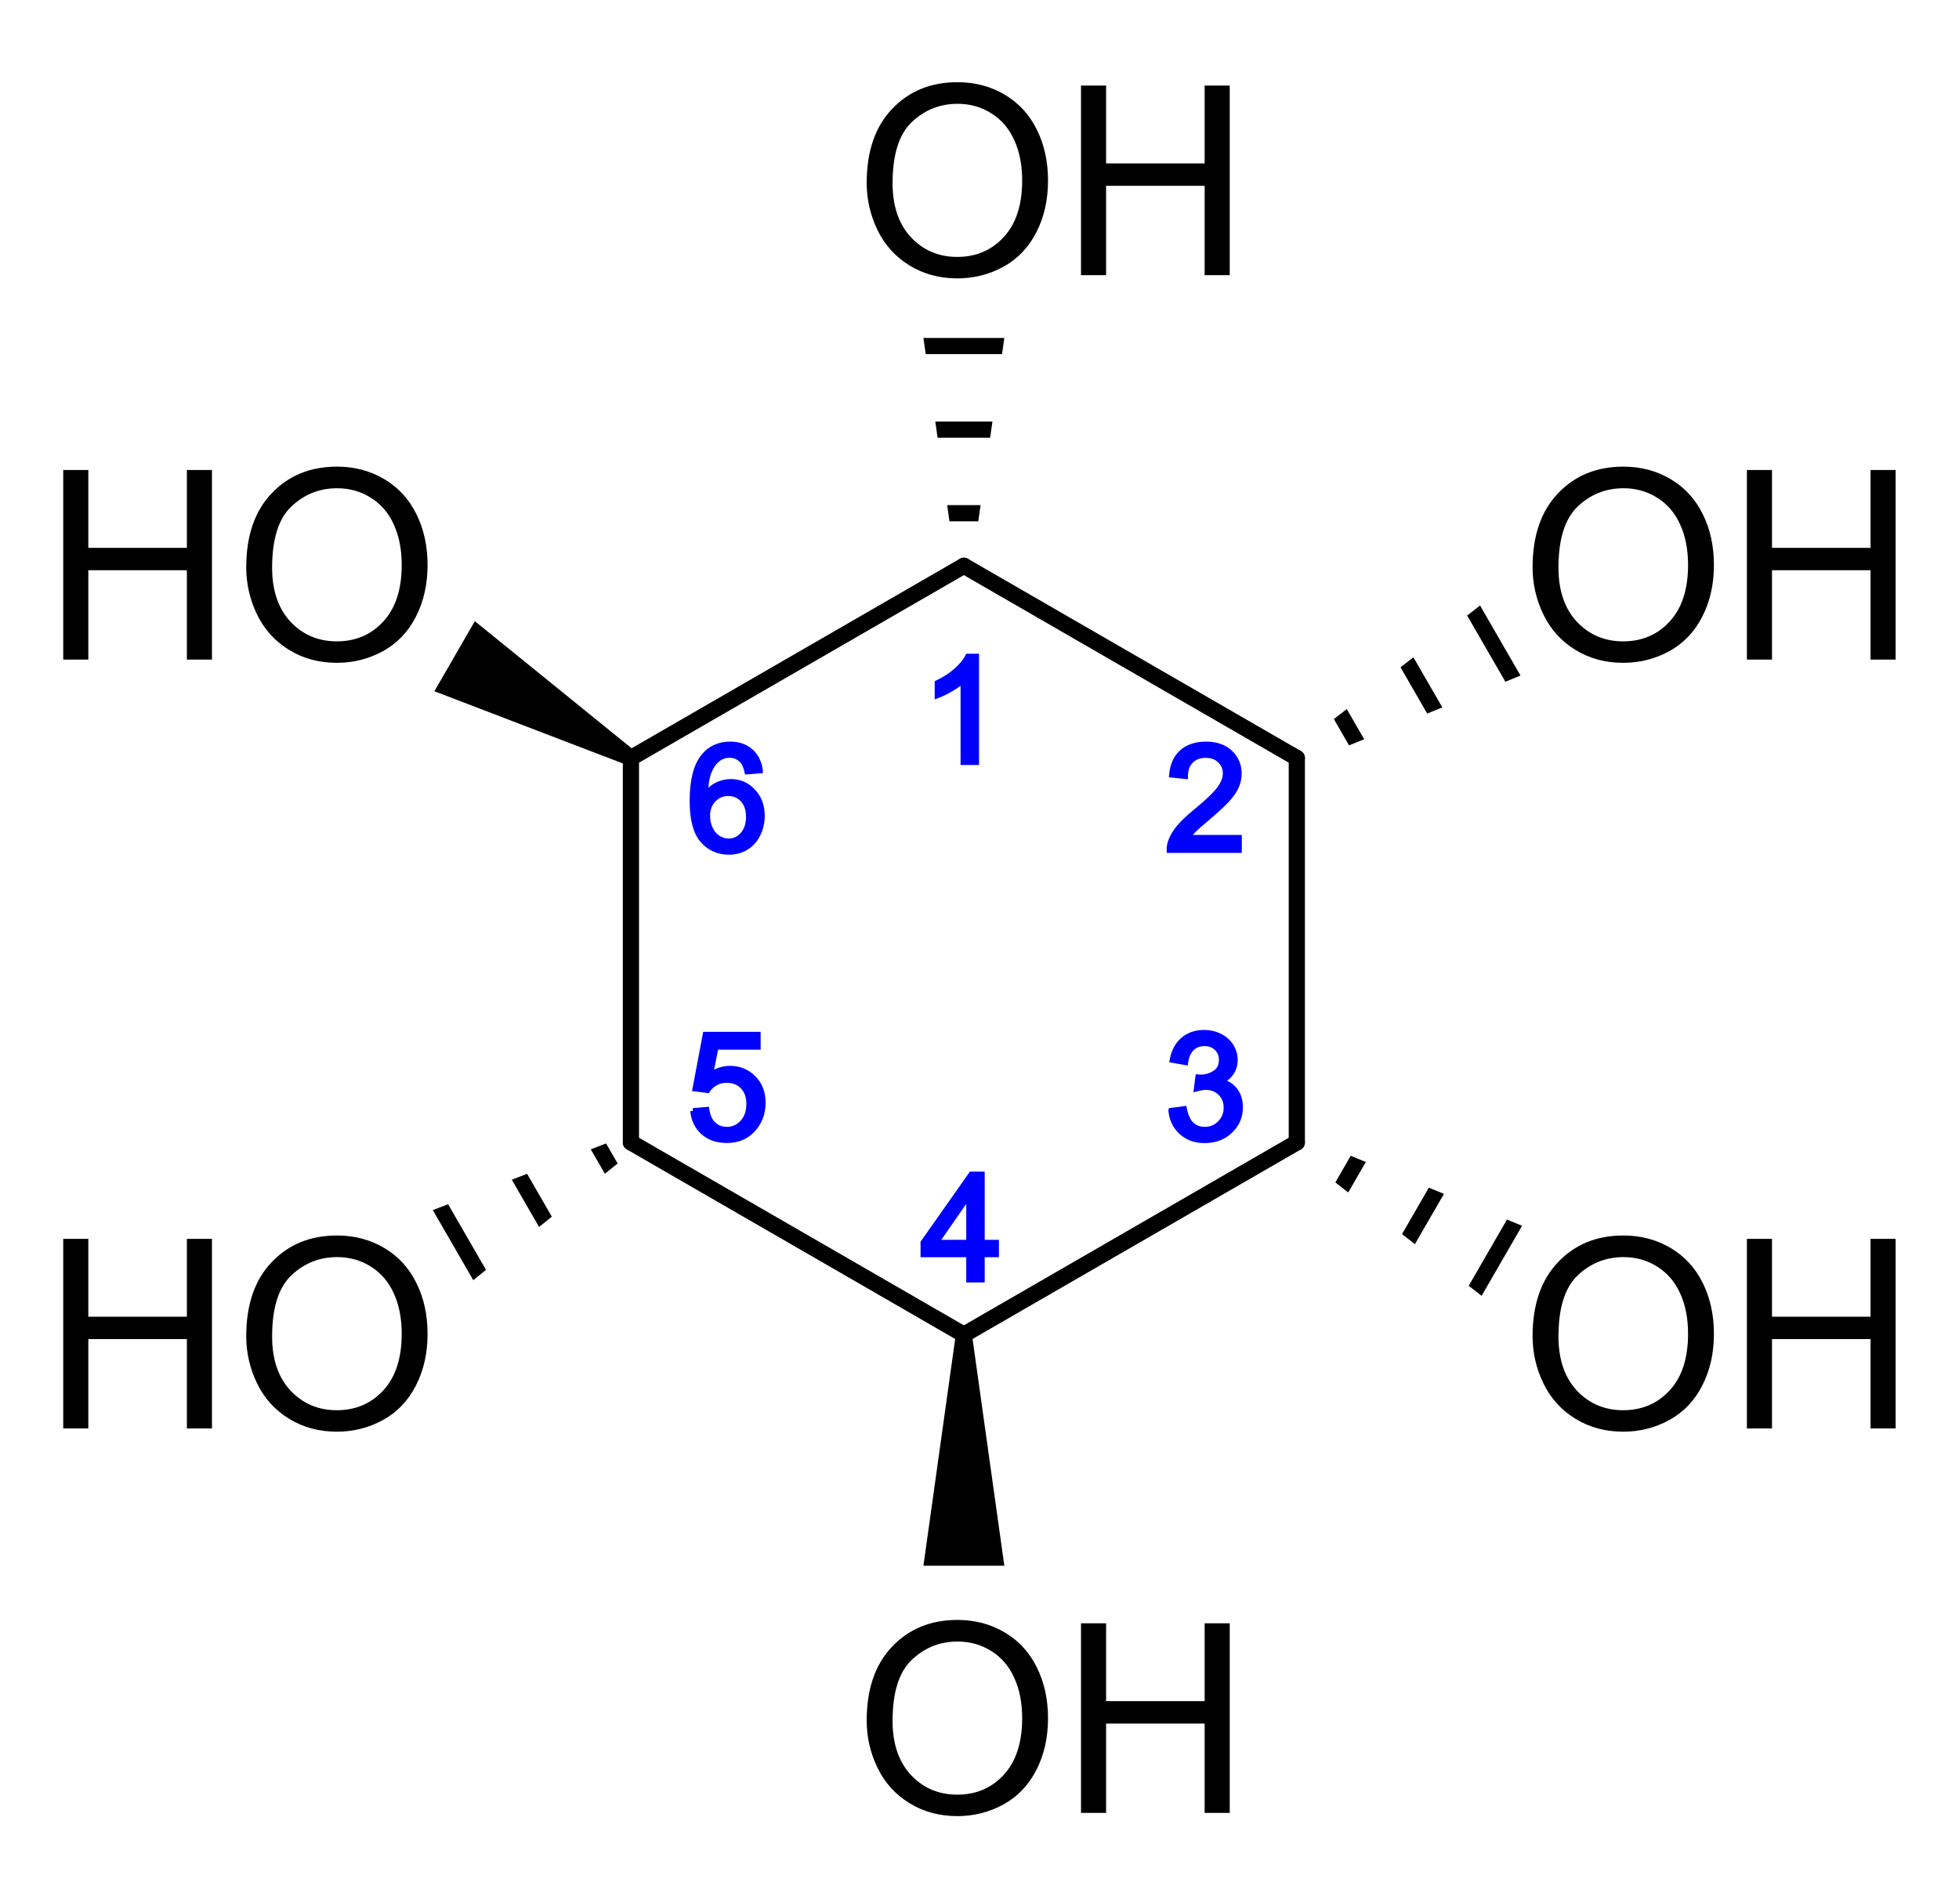 <?xml version="1.0" encoding="UTF-8" standalone="no"?>
<svg
   xmlns:dc="http://purl.org/dc/elements/1.1/"
   xmlns:cc="http://creativecommons.org/ns#"
   xmlns:rdf="http://www.w3.org/1999/02/22-rdf-syntax-ns#"
   xmlns:svg="http://www.w3.org/2000/svg"
   xmlns="http://www.w3.org/2000/svg"
   fill-opacity="1"
   color-rendering="auto"
   color-interpolation="auto"
   text-rendering="auto"
   stroke="black"
   stroke-linecap="square"
   width="355"
   stroke-miterlimit="10"
   shape-rendering="auto"
   stroke-opacity="1"
   fill="black"
   stroke-dasharray="none"
   font-weight="normal"
   stroke-width="1"
   height="345"
   font-family="'Dialog'"
   font-style="normal"
   stroke-linejoin="miter"
   font-size="12px"
   stroke-dashoffset="0"
   image-rendering="auto"
   version="1.1"
   id="svg107">
  <!--Generated by Marvin with Batik SVG Generator-->
  <defs
     id="genericDefs" />
  <g
     id="g1146">
    <g
       id="g105">
      <defs
         id="1511335637673-defs1">
        <clipPath
           clipPathUnits="userSpaceOnUse"
           id="1511335637988-clipPath1">
          <path
             d="M0 0 L355 0 L355 345 L0 345 L0 0 Z"
             id="path11" />
        </clipPath>
        <clipPath
           clipPathUnits="userSpaceOnUse"
           id="1511335637322-clipPath1">
          <path
             d="M-275.409 -74.537 L79.591 -74.537 L79.591 270.463 L-275.409 270.463 L-275.409 -74.537 Z"
             id="path14" />
        </clipPath>
        <clipPath
           clipPathUnits="userSpaceOnUse"
           id="1511335637578-clipPath1">
          <path
             d="M-275.409 -213.877 L79.591 -213.877 L79.591 131.123 L-275.409 131.123 L-275.409 -213.877 Z"
             id="path17" />
        </clipPath>
        <clipPath
           clipPathUnits="userSpaceOnUse"
           id="1511335637304-clipPath1">
          <path
             d="M-154.738 -283.548 L200.262 -283.548 L200.262 61.452 L-154.738 61.452 L-154.738 -283.548 Z"
             id="path20" />
        </clipPath>
        <clipPath
           clipPathUnits="userSpaceOnUse"
           id="1511335637827-clipPath1">
          <path
             d="M-7.614 -213.877 L347.386 -213.877 L347.386 131.123 L-7.614 131.123 L-7.614 -213.877 Z"
             id="path23" />
        </clipPath>
        <clipPath
           clipPathUnits="userSpaceOnUse"
           id="1511335637118-clipPath1">
          <path
             d="M-7.614 -74.537 L347.386 -74.537 L347.386 270.463 L-7.614 270.463 L-7.614 -74.537 Z"
             id="path26" />
        </clipPath>
        <clipPath
           clipPathUnits="userSpaceOnUse"
           id="151133563764-clipPath1">
          <path
             d="M-154.738 -4.866 L200.262 -4.866 L200.262 340.134 L-154.738 340.134 L-154.738 -4.866 Z"
             id="path29" />
        </clipPath>
      </defs>
      <g
         text-rendering="geometricPrecision"
         id="g35">
        <path
           d="M175.401 103.806 L175.401 103.806 L115.066 138.641 C114.365 139.046 113.468 138.806 113.063 138.105 C112.658 137.403 112.898 136.507 113.6 136.102 L113.6 136.102 L173.935 101.266 C174.636 100.861 175.533 101.102 175.938 101.803 C176.343 102.504 176.102 103.401 175.401 103.806 Z"
           stroke="none"
           clip-path="url(#1511335637988-clipPath1)"
           id="path33" />
      </g>
      <g
         text-rendering="geometricPrecision"
         id="g39">
        <path
           d="M115.799 137.371 L115.799 137.371 L115.799 207.043 C115.799 207.852 115.142 208.509 114.333 208.509 C113.523 208.509 112.867 207.852 112.867 207.043 L112.867 207.043 L112.867 137.371 C112.867 136.562 113.523 135.905 114.333 135.905 C115.142 135.905 115.799 136.562 115.799 137.371 Z"
           stroke="none"
           clip-path="url(#1511335637988-clipPath1)"
           id="path37" />
      </g>
      <g
         text-rendering="geometricPrecision"
         id="g43">
        <path
           d="M115.066 205.773 L115.066 205.773 L175.401 240.608 C176.102 241.013 176.343 241.91 175.938 242.611 C175.533 243.312 174.636 243.553 173.935 243.148 L173.935 243.148 L113.6 208.312 C112.898 207.907 112.658 207.011 113.063 206.31 C113.468 205.608 114.365 205.368 115.066 205.773 Z"
           stroke="none"
           clip-path="url(#1511335637988-clipPath1)"
           id="path41" />
      </g>
      <g
         text-rendering="geometricPrecision"
         id="g47">
        <path
           d="M173.935 240.608 L173.935 240.608 L234.27 205.773 C234.971 205.368 235.868 205.608 236.273 206.31 C236.678 207.011 236.438 207.907 235.736 208.312 L235.736 208.312 L175.401 243.148 C174.7 243.553 173.803 243.312 173.398 242.611 C172.993 241.91 173.234 241.013 173.935 240.608 Z"
           stroke="none"
           clip-path="url(#1511335637988-clipPath1)"
           id="path45" />
      </g>
      <g
         text-rendering="geometricPrecision"
         id="g51">
        <path
           d="M233.537 207.043 L233.537 207.043 L233.537 137.371 C233.537 136.562 234.194 135.905 235.003 135.905 C235.813 135.905 236.469 136.562 236.469 137.371 L236.469 137.371 L236.469 207.043 C236.469 207.852 235.813 208.509 235.003 208.509 C234.194 208.509 233.537 207.852 233.537 207.043 Z"
           stroke="none"
           clip-path="url(#1511335637988-clipPath1)"
           id="path49" />
      </g>
      <g
         text-rendering="geometricPrecision"
         id="g55">
        <path
           d="M175.401 101.266 L175.401 101.266 L235.736 136.102 C236.438 136.507 236.678 137.403 236.273 138.105 C235.868 138.806 234.971 139.046 234.27 138.641 L234.27 138.641 L173.935 103.806 C173.234 103.401 172.993 102.504 173.398 101.803 C173.803 101.102 174.7 100.861 175.401 101.266 Z"
           stroke="none"
           clip-path="url(#1511335637988-clipPath1)"
           id="path53" />
      </g>
      <g
         text-rendering="geometricPrecision"
         id="g59">
        <path
           d="M244.053 128.501 L241.716 130.317 L244.469 135.085 L244.469 135.085 L247.21 133.969 L247.21 133.969 L244.053 128.501 ZM256.13 119.119 L253.793 120.935 L253.793 120.935 L258.632 129.318 L258.632 129.318 L261.373 128.202 L261.373 128.202 L256.13 119.119 ZM268.207 109.737 L265.869 111.553 L265.869 111.553 L272.796 123.55 L272.796 123.55 L275.537 122.434 L271.872 116.086 L268.207 109.737 Z"
           stroke="none"
           clip-path="url(#1511335637988-clipPath1)"
           id="path57" />
      </g>
      <g
         text-rendering="geometricPrecision"
         id="g63">
        <path
           d="M247.51 210.582 L244.77 209.463 L241.983 214.291 L241.983 214.291 L244.322 216.105 L244.322 216.105 L247.51 210.582 ZM261.666 216.363 L258.926 215.244 L254.067 223.66 L254.067 223.66 L256.406 225.473 L261.666 216.363 ZM275.822 222.144 L273.082 221.025 L273.082 221.025 L266.152 233.028 L268.491 234.841 L272.156 228.493 L275.822 222.144 Z"
           stroke="none"
           clip-path="url(#1511335637988-clipPath1)"
           id="path61" />
      </g>
      <g
         text-rendering="geometricPrecision"
         id="g67">
        <path
           d="M174.668 241.878 L173.202 241.878 L167.337 283.755 L174.668 283.755 L181.999 283.755 L176.134 241.878 Z"
           stroke="none"
           clip-path="url(#1511335637988-clipPath1)"
           id="path65" />
      </g>
      <g
         text-rendering="geometricPrecision"
         id="g71">
        <path
           d="M109.615 212.719 L111.924 210.852 L109.829 207.224 L109.829 207.224 L107.058 208.29 L107.058 208.29 L109.615 212.719 ZM97.689 222.36 L99.997 220.494 L99.997 220.494 L95.515 212.732 L95.515 212.732 L92.745 213.798 L97.689 222.36 ZM85.762 232.002 L88.07 230.136 L88.07 230.136 L81.202 218.239 L81.202 218.239 L78.431 219.305 L82.097 225.654 L85.762 232.002 Z"
           stroke="none"
           clip-path="url(#1511335637988-clipPath1)"
           id="path69" />
      </g>
      <g
         text-rendering="geometricPrecision"
         id="g75">
        <path
           d="M114.333 137.371 L115.066 136.102 L86.046 112.576 L82.381 118.924 L78.716 125.273 L113.6 138.641 Z"
           stroke="none"
           clip-path="url(#1511335637988-clipPath1)"
           id="path73" />
      </g>
      <g
         text-rendering="geometricPrecision"
         id="g79">
        <path
           d="M171.641 91.545 L172.057 94.477 L177.279 94.477 L177.279 94.477 L177.695 91.545 L177.695 91.545 L171.641 91.545 ZM169.489 76.395 L169.906 79.327 L179.43 79.327 L179.43 79.327 L179.847 76.395 L179.847 76.395 L169.489 76.395 ZM167.337 61.245 L167.754 64.178 L167.754 64.178 L181.582 64.178 L181.999 61.245 L174.668 61.245 L167.337 61.245 Z"
           stroke="none"
           clip-path="url(#1511335637988-clipPath1)"
           id="path77" />
      </g>
      <g
         text-rendering="geometricPrecision"
         font-size="48px"
         font-family="'Arial'"
         transform="translate(275.409,74.537)"
         id="g83">
        <g
           aria-label="OH"
           id="text81"
           clip-path="url(#1511335637322-clipPath1)"
           style="stroke:none">
          <path
             d="m 2.32,28.266 q 0,-8.555 4.594,-13.383 4.594,-4.852 11.859,-4.852 4.758,0 8.578,2.273 3.82,2.273 5.812,6.352 2.016,4.055 2.016,9.211 0,5.227 -2.109,9.352 -2.109,4.125 -5.977,6.258 -3.867,2.109 -8.344,2.109 -4.852,0 -8.672,-2.344 -3.82,-2.344 -5.789,-6.398 -1.969,-4.055 -1.969,-8.578 z m 4.688,0.07 q 0,6.211 3.328,9.797 3.352,3.562 8.391,3.562 5.133,0 8.438,-3.609 3.328,-3.609 3.328,-10.242 0,-4.195 -1.43,-7.312 -1.406,-3.141 -4.148,-4.852 -2.719,-1.734 -6.117,-1.734 -4.828,0 -8.32,3.328 -3.469,3.305 -3.469,11.062 z"
             style="stroke:none"
             id="path1040" />
          <path
             d="M 41.156,45 V 10.641 h 4.547 V 24.75 H 63.562 V 10.641 h 4.547 V 45 H 63.562 V 28.805 H 45.703 V 45 Z"
             style="stroke:none"
             id="path1042" />
        </g>
      </g>
      <g
         text-rendering="geometricPrecision"
         font-size="48px"
         font-family="'Arial'"
         transform="translate(275.409,213.877)"
         id="g87">
        <g
           aria-label="OH"
           id="text85"
           clip-path="url(#1511335637578-clipPath1)"
           style="stroke:none">
          <path
             d="m 2.32,28.266 q 0,-8.555 4.594,-13.383 4.594,-4.852 11.859,-4.852 4.758,0 8.578,2.273 3.82,2.273 5.812,6.352 2.016,4.055 2.016,9.211 0,5.227 -2.109,9.352 -2.109,4.125 -5.977,6.258 -3.867,2.109 -8.344,2.109 -4.852,0 -8.672,-2.344 -3.82,-2.344 -5.789,-6.398 -1.969,-4.055 -1.969,-8.578 z m 4.688,0.07 q 0,6.211 3.328,9.797 3.352,3.562 8.391,3.562 5.133,0 8.438,-3.609 3.328,-3.609 3.328,-10.242 0,-4.195 -1.43,-7.312 -1.406,-3.141 -4.148,-4.852 -2.719,-1.734 -6.117,-1.734 -4.828,0 -8.32,3.328 -3.469,3.305 -3.469,11.062 z"
             style="stroke:none"
             id="path1045" />
          <path
             d="M 41.156,45 V 10.641 h 4.547 V 24.75 H 63.562 V 10.641 h 4.547 V 45 H 63.562 V 28.805 H 45.703 V 45 Z"
             style="stroke:none"
             id="path1047" />
        </g>
      </g>
      <g
         text-rendering="geometricPrecision"
         font-size="48px"
         font-family="'Arial'"
         transform="translate(154.738,283.548)"
         id="g91">
        <g
           aria-label="OH"
           id="text89"
           clip-path="url(#1511335637304-clipPath1)"
           style="stroke:none">
          <path
             d="m 2.32,28.266 q 0,-8.555 4.594,-13.383 4.594,-4.852 11.859,-4.852 4.758,0 8.578,2.273 3.82,2.273 5.812,6.352 2.016,4.055 2.016,9.211 0,5.227 -2.109,9.352 -2.109,4.125 -5.977,6.258 -3.867,2.109 -8.344,2.109 -4.852,0 -8.672,-2.344 -3.82,-2.344 -5.789,-6.398 -1.969,-4.055 -1.969,-8.578 z m 4.688,0.07 q 0,6.211 3.328,9.797 3.352,3.562 8.391,3.562 5.133,0 8.438,-3.609 3.328,-3.609 3.328,-10.242 0,-4.195 -1.43,-7.312 -1.406,-3.141 -4.148,-4.852 -2.719,-1.734 -6.117,-1.734 -4.828,0 -8.32,3.328 -3.469,3.305 -3.469,11.062 z"
             style="stroke:none"
             id="path1050" />
          <path
             d="M 41.156,45 V 10.641 h 4.547 V 24.75 H 63.562 V 10.641 h 4.547 V 45 H 63.562 V 28.805 H 45.703 V 45 Z"
             style="stroke:none"
             id="path1052" />
        </g>
      </g>
      <g
         text-rendering="geometricPrecision"
         font-size="48px"
         font-family="'Arial'"
         transform="translate(7.614,213.877)"
         id="g95">
        <g
           aria-label="HO"
           id="text93"
           clip-path="url(#1511335637827-clipPath1)"
           style="stroke:none">
          <path
             d="M 3.844,45 V 10.641 H 8.391 V 24.75 H 26.25 V 10.641 h 4.547 V 45 H 26.25 V 28.805 H 8.391 V 45 Z"
             style="stroke:none"
             id="path1055" />
          <path
             d="m 37.008,28.266 q 0,-8.555 4.594,-13.383 4.594,-4.852 11.859,-4.852 4.758,0 8.578,2.273 3.82,2.273 5.812,6.352 2.016,4.055 2.016,9.211 0,5.227 -2.109,9.352 -2.109,4.125 -5.977,6.258 -3.867,2.109 -8.344,2.109 -4.852,0 -8.672,-2.344 -3.82,-2.344 -5.789,-6.398 -1.969,-4.055 -1.969,-8.578 z m 4.688,0.07 q 0,6.211 3.328,9.797 3.352,3.562 8.391,3.562 5.133,0 8.438,-3.609 3.328,-3.609 3.328,-10.242 0,-4.195 -1.43,-7.312 -1.406,-3.141 -4.148,-4.852 -2.719,-1.734 -6.117,-1.734 -4.828,0 -8.32,3.328 -3.469,3.305 -3.469,11.062 z"
             style="stroke:none"
             id="path1057" />
        </g>
      </g>
      <g
         text-rendering="geometricPrecision"
         font-size="48px"
         font-family="'Arial'"
         transform="translate(7.614,74.537)"
         id="g99">
        <g
           aria-label="HO"
           id="text97"
           clip-path="url(#1511335637118-clipPath1)"
           style="stroke:none">
          <path
             d="M 3.844,45 V 10.641 H 8.391 V 24.75 H 26.25 V 10.641 h 4.547 V 45 H 26.25 V 28.805 H 8.391 V 45 Z"
             style="stroke:none"
             id="path1060" />
          <path
             d="m 37.008,28.266 q 0,-8.555 4.594,-13.383 4.594,-4.852 11.859,-4.852 4.758,0 8.578,2.273 3.82,2.273 5.812,6.352 2.016,4.055 2.016,9.211 0,5.227 -2.109,9.352 -2.109,4.125 -5.977,6.258 -3.867,2.109 -8.344,2.109 -4.852,0 -8.672,-2.344 -3.82,-2.344 -5.789,-6.398 -1.969,-4.055 -1.969,-8.578 z m 4.688,0.07 q 0,6.211 3.328,9.797 3.352,3.562 8.391,3.562 5.133,0 8.438,-3.609 3.328,-3.609 3.328,-10.242 0,-4.195 -1.43,-7.312 -1.406,-3.141 -4.148,-4.852 -2.719,-1.734 -6.117,-1.734 -4.828,0 -8.32,3.328 -3.469,3.305 -3.469,11.062 z"
             style="stroke:none"
             id="path1062" />
        </g>
      </g>
      <g
         text-rendering="geometricPrecision"
         font-size="48px"
         font-family="'Arial'"
         transform="translate(154.738,4.866)"
         id="g103">
        <g
           aria-label="OH"
           id="text101"
           clip-path="url(#151133563764-clipPath1)"
           style="stroke:none">
          <path
             d="m 2.32,28.266 q 0,-8.555 4.594,-13.383 4.594,-4.852 11.859,-4.852 4.758,0 8.578,2.273 3.82,2.273 5.812,6.352 2.016,4.055 2.016,9.211 0,5.227 -2.109,9.352 -2.109,4.125 -5.977,6.258 -3.867,2.109 -8.344,2.109 -4.852,0 -8.672,-2.344 -3.82,-2.344 -5.789,-6.398 -1.969,-4.055 -1.969,-8.578 z m 4.688,0.07 q 0,6.211 3.328,9.797 3.352,3.562 8.391,3.562 5.133,0 8.438,-3.609 3.328,-3.609 3.328,-10.242 0,-4.195 -1.43,-7.312 -1.406,-3.141 -4.148,-4.852 -2.719,-1.734 -6.117,-1.734 -4.828,0 -8.32,3.328 -3.469,3.305 -3.469,11.062 z"
             style="stroke:none"
             id="path1065" />
          <path
             d="M 41.156,45 V 10.641 h 4.547 V 24.75 H 63.562 V 10.641 h 4.547 V 45 H 63.562 V 28.805 H 45.703 V 45 Z"
             style="stroke:none"
             id="path1067" />
        </g>
      </g>
    </g>
    <g
       aria-label="1"
       id="text115"
       style="font-style:normal;font-variant:normal;font-weight:normal;font-stretch:normal;font-size:26.667px;line-height:0;font-family:Arial;-inkscape-font-specification:'Arial, Normal';font-variant-ligatures:normal;font-variant-caps:normal;font-variant-numeric:normal;font-variant-east-asian:normal;letter-spacing:0px;fill:#0000ff;fill-opacity:1;stroke:#0000ff;stroke-opacity:1">
      <path
         d="m 176.912,138.144 h -2.344 v -14.935 q -0.846,0.807 -2.227,1.615 -1.367,0.807 -2.461,1.211 v -2.266 q 1.966,-0.924 3.438,-2.24 1.471,-1.315 2.083,-2.552 h 1.51 z"
         id="path1037" />
    </g>
    <g
       aria-label="2"
       id="text115-7"
       style="font-style:normal;font-variant:normal;font-weight:normal;font-stretch:normal;font-size:26.667px;line-height:0;font-family:Arial;-inkscape-font-specification:'Arial, Normal';font-variant-ligatures:normal;font-variant-caps:normal;font-variant-numeric:normal;font-variant-east-asian:normal;letter-spacing:0px;fill:#0000ff;fill-opacity:1;stroke:#0000ff;stroke-opacity:1">
      <path
         d="m 224.535,151.818 v 2.253 H 211.918 q -0.026,-0.846 0.273,-1.628 0.482,-1.289 1.536,-2.539 1.068,-1.25 3.073,-2.891 3.112,-2.552 4.206,-4.036 1.094,-1.497 1.094,-2.826 0,-1.393 -1.003,-2.344 -0.99,-0.964 -2.591,-0.964 -1.693,0 -2.708,1.016 -1.016,1.016 -1.029,2.812 l -2.409,-0.247 q 0.247,-2.695 1.862,-4.102 1.615,-1.419 4.336,-1.419 2.747,0 4.349,1.523 1.602,1.523 1.602,3.776 0,1.146 -0.469,2.253 -0.469,1.107 -1.563,2.331 -1.081,1.224 -3.607,3.359 -2.109,1.771 -2.708,2.409 -0.599,0.625 -0.99,1.263 z"
         id="path1034" />
    </g>
    <g
       aria-label="3"
       id="text115-8"
       style="font-style:normal;font-variant:normal;font-weight:normal;font-stretch:normal;font-size:26.667px;line-height:0;font-family:Arial;-inkscape-font-specification:'Arial, Normal';font-variant-ligatures:normal;font-variant-caps:normal;font-variant-numeric:normal;font-variant-east-asian:normal;letter-spacing:0px;fill:#0000ff;fill-opacity:1;stroke:#0000ff;stroke-opacity:1">
      <path
         d="m 212.231,201.281 2.344,-0.312 q 0.404,1.992 1.367,2.878 0.977,0.872 2.37,0.872 1.654,0 2.786,-1.146 1.146,-1.146 1.146,-2.839 0,-1.615 -1.055,-2.656 -1.055,-1.055 -2.682,-1.055 -0.664,0 -1.654,0.26 l 0.26,-2.057 q 0.234,0.026 0.378,0.026 1.497,0 2.695,-0.781 1.198,-0.781 1.198,-2.409 0,-1.289 -0.872,-2.135 -0.872,-0.846 -2.253,-0.846 -1.367,0 -2.279,0.859 -0.911,0.859 -1.172,2.578 l -2.344,-0.417 q 0.43,-2.357 1.953,-3.646 1.523,-1.302 3.789,-1.302 1.562,0 2.878,0.677 1.315,0.664 2.005,1.823 0.703,1.159 0.703,2.461 0,1.237 -0.664,2.253 -0.664,1.016 -1.966,1.615 1.693,0.391 2.63,1.628 0.938,1.224 0.938,3.073 0,2.5 -1.823,4.245 -1.823,1.732 -4.609,1.732 -2.513,0 -4.18,-1.497 -1.654,-1.497 -1.888,-3.88 z"
         id="path1031" />
    </g>
    <g
       aria-label="4"
       id="text115-0"
       style="font-style:normal;font-variant:normal;font-weight:normal;font-stretch:normal;font-size:26.667px;line-height:0;font-family:Arial;-inkscape-font-specification:'Arial, Normal';font-variant-ligatures:normal;font-variant-caps:normal;font-variant-numeric:normal;font-variant-east-asian:normal;letter-spacing:0px;fill:#0000ff;fill-opacity:1;stroke:#0000ff;stroke-opacity:1">
      <path
         d="m 175.597,231.912 v -4.57 h -8.281 v -2.148 l 8.711,-12.37 h 1.914 v 12.37 h 2.578 v 2.148 h -2.578 v 4.57 z m 0,-6.719 v -8.607 l -5.977,8.607 z"
         id="path1028" />
    </g>
    <g
       aria-label="5"
       id="text115-03"
       style="font-style:normal;font-variant:normal;font-weight:normal;font-stretch:normal;font-size:26.667px;line-height:0;font-family:Arial;-inkscape-font-specification:'Arial, Normal';font-variant-ligatures:normal;font-variant-caps:normal;font-variant-numeric:normal;font-variant-east-asian:normal;letter-spacing:0px;fill:#0000ff;fill-opacity:1;stroke:#0000ff;stroke-opacity:1">
      <path
         d="m 125.58,201.32 2.461,-0.208 q 0.273,1.797 1.263,2.708 1.003,0.898 2.409,0.898 1.693,0 2.865,-1.276 1.172,-1.276 1.172,-3.385 0,-2.005 -1.133,-3.164 -1.12,-1.159 -2.943,-1.159 -1.133,0 -2.044,0.521 -0.911,0.508 -1.432,1.328 l -2.201,-0.286 1.849,-9.805 h 9.492 v 2.24 h -7.617 l -1.029,5.13 q 1.719,-1.198 3.607,-1.198 2.5,0 4.219,1.732 1.719,1.732 1.719,4.453 0,2.591 -1.51,4.479 -1.836,2.318 -5.013,2.318 -2.604,0 -4.258,-1.458 -1.641,-1.458 -1.875,-3.867 z"
         id="path1025" />
    </g>
    <g
       aria-label="6"
       id="text115-9"
       style="font-style:normal;font-variant:normal;font-weight:normal;font-stretch:normal;font-size:26.667px;line-height:0;font-family:Arial;-inkscape-font-specification:'Arial, Normal';font-variant-ligatures:normal;font-variant-caps:normal;font-variant-numeric:normal;font-variant-east-asian:normal;letter-spacing:0px;fill:#0000ff;fill-opacity:1;stroke:#0000ff;stroke-opacity:1">
      <path
         d="m 137.741,139.656 -2.331,0.182 q -0.312,-1.38 -0.885,-2.005 -0.951,-1.003 -2.344,-1.003 -1.12,0 -1.966,0.625 -1.107,0.807 -1.745,2.357 -0.638,1.549 -0.664,4.414 0.846,-1.289 2.07,-1.914 1.224,-0.625 2.565,-0.625 2.344,0 3.984,1.732 1.654,1.719 1.654,4.453 0,1.797 -0.781,3.346 -0.768,1.536 -2.122,2.357 -1.354,0.82 -3.073,0.82 -2.93,0 -4.779,-2.148 -1.849,-2.161 -1.849,-7.109 0,-5.534 2.044,-8.047 1.784,-2.188 4.805,-2.188 2.253,0 3.685,1.263 1.445,1.263 1.732,3.49 z m -9.57,8.229 q 0,1.211 0.508,2.318 0.521,1.107 1.445,1.693 0.924,0.573 1.94,0.573 1.484,0 2.552,-1.198 1.068,-1.198 1.068,-3.255 0,-1.979 -1.055,-3.112 -1.055,-1.146 -2.656,-1.146 -1.589,0 -2.695,1.146 -1.107,1.133 -1.107,2.982 z"
         id="path1022" />
    </g>
  </g>
</svg>
